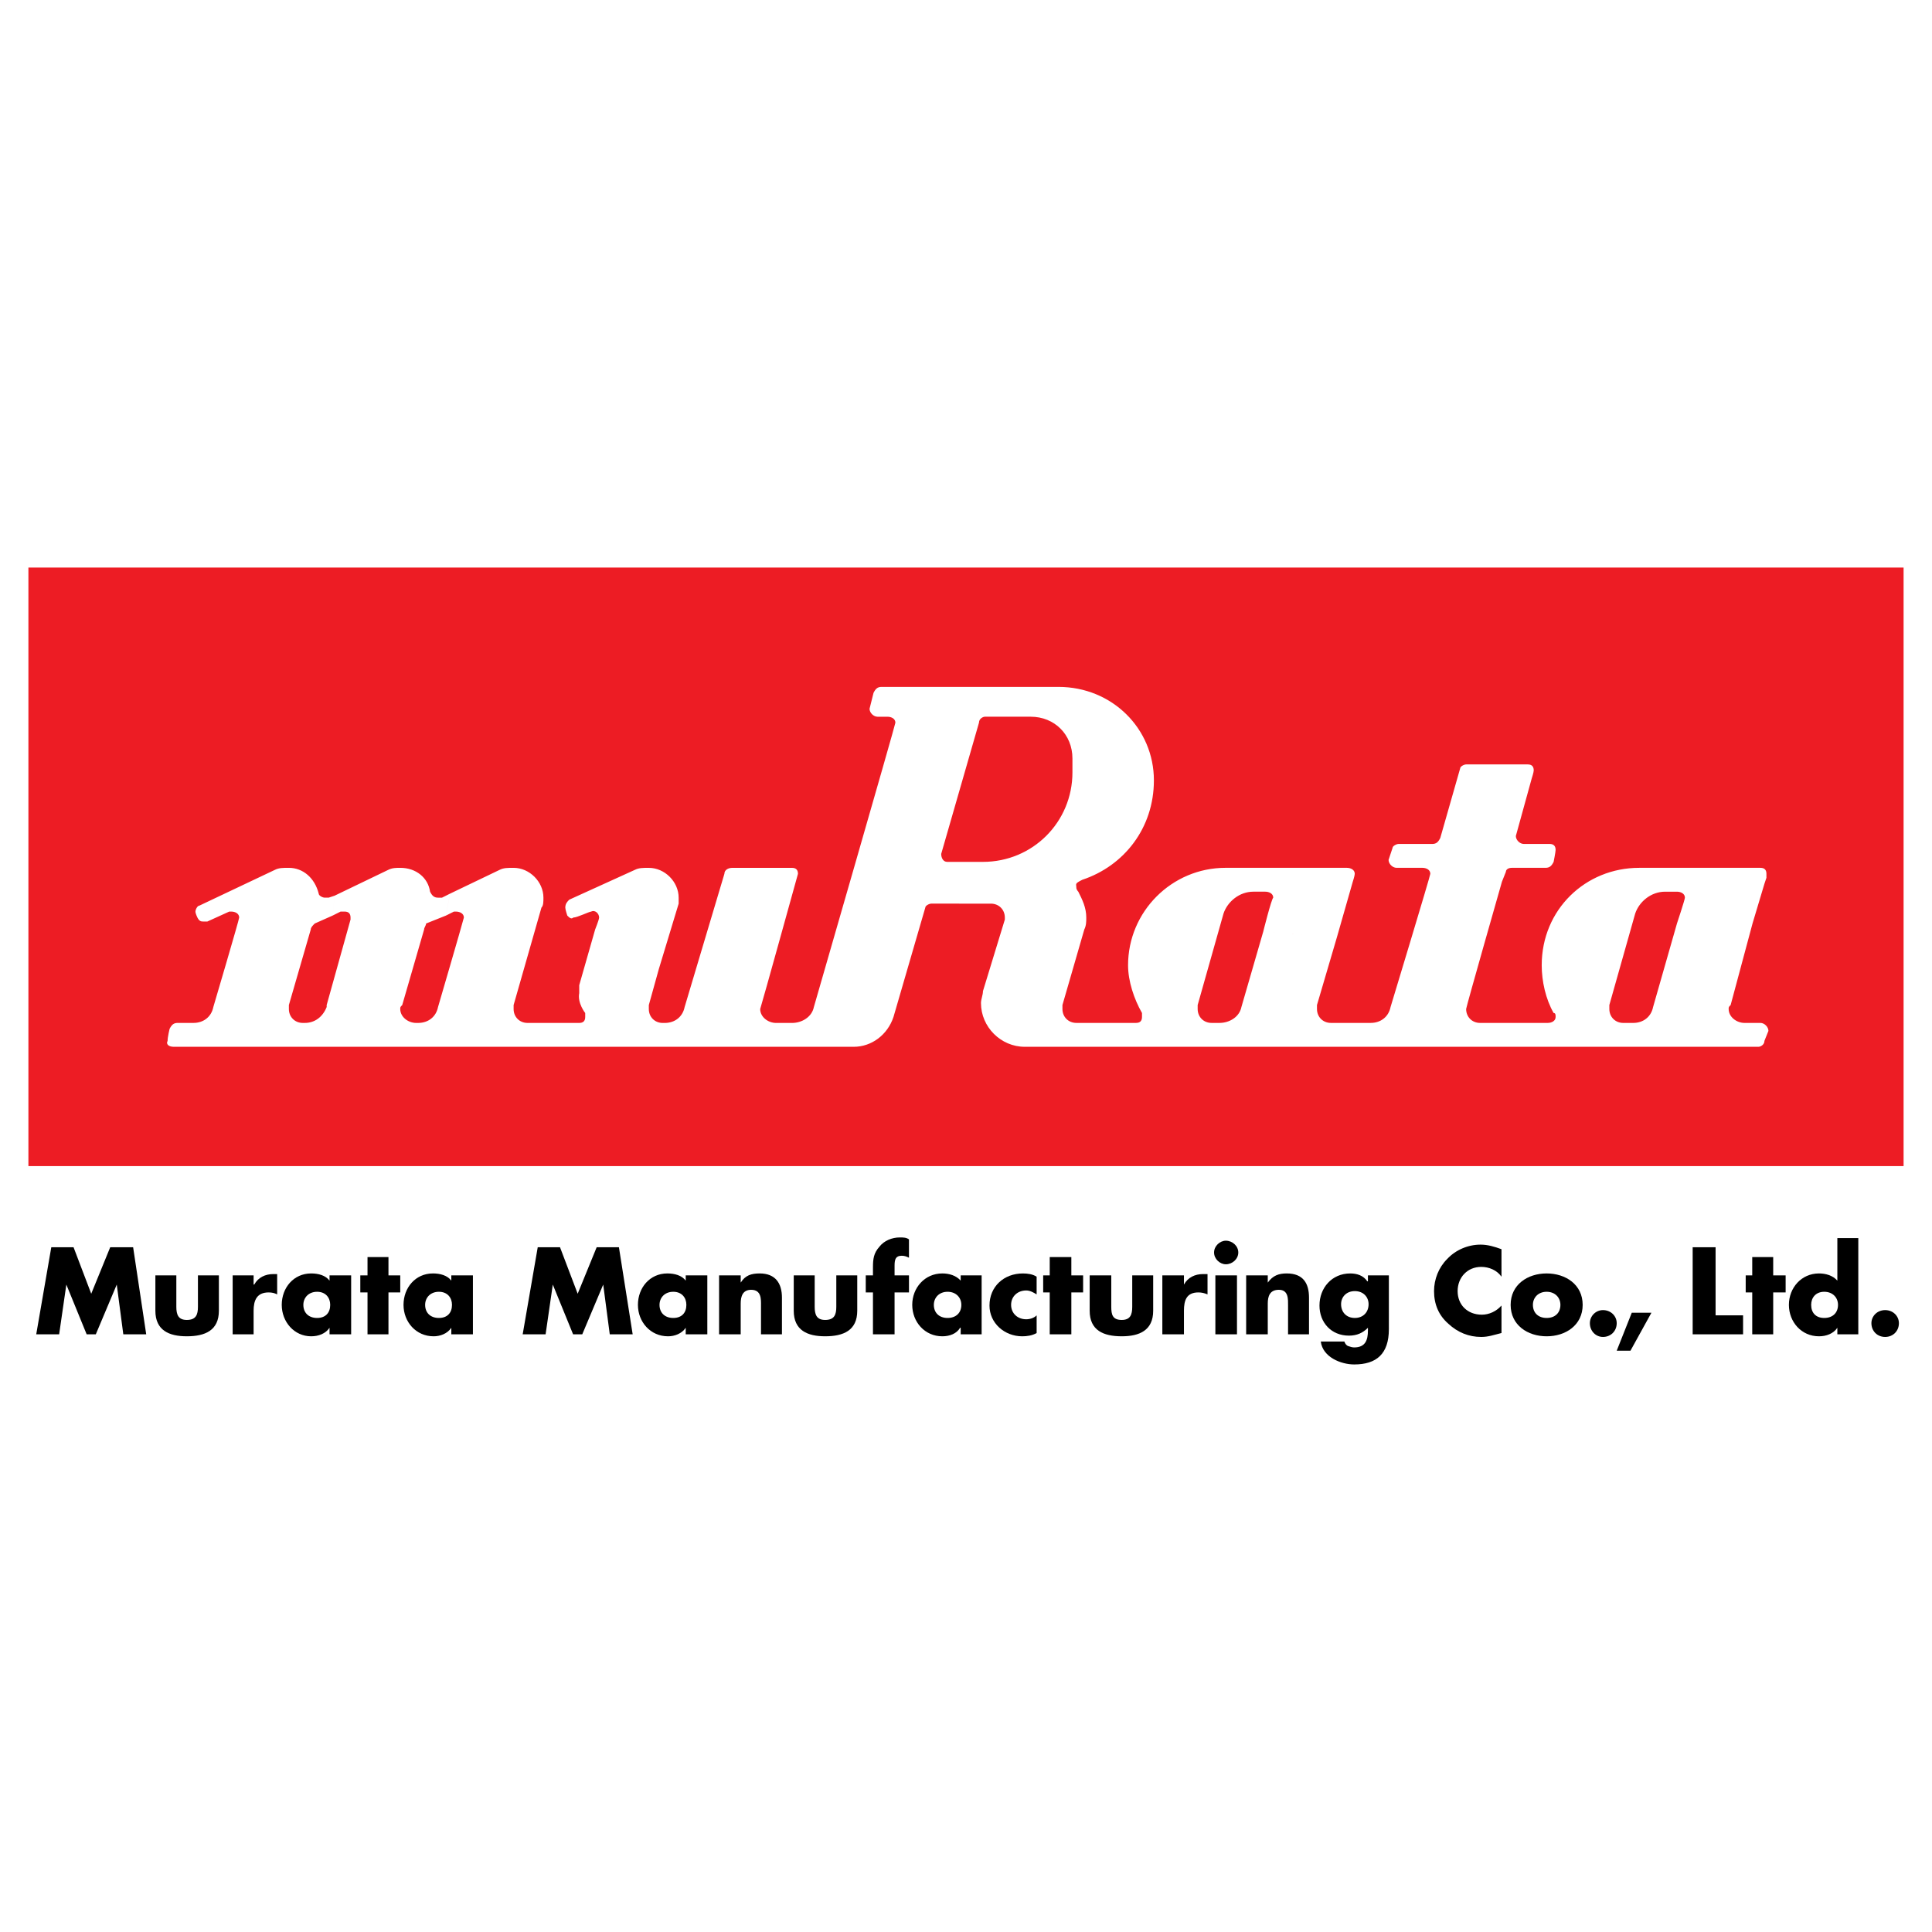 <?xml version="1.0" encoding="utf-8"?>
<!-- Generator: Adobe Illustrator 13.0.0, SVG Export Plug-In . SVG Version: 6.00 Build 14948)  -->
<!DOCTYPE svg PUBLIC "-//W3C//DTD SVG 1.0//EN" "http://www.w3.org/TR/2001/REC-SVG-20010904/DTD/svg10.dtd">
<svg version="1.0" id="Layer_1" xmlns="http://www.w3.org/2000/svg" xmlns:xlink="http://www.w3.org/1999/xlink" x="0px" y="0px"
	 width="192.756px" height="192.756px" viewBox="0 0 192.756 192.756" enable-background="new 0 0 192.756 192.756"
	 xml:space="preserve">
<g>
	<polygon fill-rule="evenodd" clip-rule="evenodd" fill="#FFFFFF" points="0,0 192.756,0 192.756,192.756 0,192.756 0,0 	"/>
	<polygon fill-rule="evenodd" clip-rule="evenodd" fill="#ED1C24" points="2.834,116.342 189.921,116.342 189.921,56.625 
		2.834,56.625 2.834,116.342 	"/>
	<path fill-rule="evenodd" clip-rule="evenodd" fill="#FFFFFF" d="M133.379,93.526l-1.984,6.745c0,0.199,0,0.396,0,0.396
		c0,0.795,0.596,1.389,1.389,1.389h3.969c0.991,0,1.785-0.594,1.983-1.586c0,0,3.968-13.095,3.968-13.293
		c0-0.396-0.396-0.595-0.794-0.595h-2.579c-0.396,0-0.793-0.396-0.793-0.793l0.396-1.19c0-0.198,0.396-0.397,0.596-0.397h3.372
		c0.397,0,0.596-0.198,0.794-0.595l1.984-6.943l0,0c0-0.199,0.396-0.397,0.595-0.397h6.15c0.396,0,0.595,0.198,0.595,0.595
		c0,0.198-0.198,0.793-0.198,0.793l-1.587,5.753c0,0.397,0.396,0.793,0.793,0.793h2.58c0.396,0,0.595,0.199,0.595,0.596
		c0,0.198-0.198,1.19-0.198,1.19c-0.198,0.397-0.396,0.595-0.794,0.595h-3.372c-0.397,0-0.596,0.199-0.596,0.397l-0.396,0.992
		c0,0-3.571,12.5-3.571,12.697c0,0.795,0.595,1.389,1.389,1.389h6.745c0.397,0,0.794-0.197,0.794-0.594c0-0.199,0-0.396-0.198-0.396
		c-0.794-1.389-1.19-3.176-1.19-4.763c0-5.555,4.364-9.721,9.722-9.721h11.507h0.595c0.396,0,0.596,0.199,0.596,0.595
		c0,0.198,0,0.198,0,0.397l-0.199,0.595l-1.189,3.968h-7.539c0,0,0.793-2.381,0.793-2.579c0-0.397-0.396-0.595-0.793-0.595h-1.19
		c-1.39,0-2.579,0.992-2.977,2.182l-2.579,9.126c0,0.199,0,0.396,0,0.396c0,0.795,0.596,1.389,1.389,1.389h0.992
		c0.992,0,1.785-0.594,1.984-1.586l2.381-8.333h7.539l-2.183,8.134c-0.198,0.199-0.198,0.199-0.198,0.396
		c0,0.795,0.793,1.389,1.587,1.389h1.587c0.396,0,0.794,0.398,0.794,0.795l-0.397,0.992c0,0.396-0.396,0.594-0.595,0.594h-71.224
		l0,0h-1.984c-2.381,0-4.364-1.982-4.364-4.363c0-0.396,0.198-0.795,0.198-1.191l2.183-7.142v-0.198
		c0-0.793-0.596-1.389-1.389-1.389h-3.175l0.397-4.167h1.984l0,0c4.96,0,8.928-3.968,8.928-8.928v-1.389
		c0-2.381-1.785-4.166-4.166-4.166h-4.563c-0.198,0-0.595,0.198-0.595,0.595l-3.77,13.094c0,0.397,0.198,0.793,0.595,0.793h1.587
		l-0.397,4.167h-2.777c-0.199,0-0.595,0.198-0.595,0.396l-3.174,10.913c-0.595,1.785-2.183,2.975-3.968,2.975H17.317
		c-0.397,0-0.793-0.197-0.595-0.594c0-0.396,0.198-1.191,0.198-1.191c0.199-0.396,0.397-0.596,0.794-0.596h1.587
		c0.992,0,1.786-0.594,1.984-1.586c0,0,2.579-8.73,2.579-8.928c0-0.397-0.397-0.595-0.794-0.595h-0.198l-2.183,0.992
		c-0.199,0-0.199,0-0.397,0c-0.199,0-0.397,0-0.595-0.396c0,0-0.198-0.397-0.198-0.595s0.198-0.595,0.396-0.595l7.539-3.571l0,0
		c0.397-0.199,0.793-0.199,1.389-0.199c1.389,0,2.58,0.992,2.976,2.579c0,0.199,0.397,0.397,0.595,0.397s0.397,0,0.397,0
		l0.595-0.198l-0.198,1.984l-1.786,0.793c-0.199,0.198-0.397,0.397-0.397,0.595l-2.183,7.539c0,0.199,0,0.199,0,0.396
		c0,0.795,0.596,1.389,1.389,1.389h0.199c0.992,0,1.786-0.594,2.182-1.586v-0.199l2.381-8.531c0,0,0,0,0-0.198
		c0-0.397-0.198-0.595-0.595-0.595c-0.198,0-0.198,0-0.397,0l-0.793,0.397l0.198-1.984l5.356-2.579
		c0.397-0.199,0.794-0.199,1.19-0.199c1.587,0,2.778,0.992,2.976,2.381c0.199,0.397,0.397,0.595,0.794,0.595
		c0.198,0,0.198,0,0.397,0l0.793-0.397l-0.397,2.183l-1.984,0.793c0,0.198-0.198,0.397-0.198,0.595l-2.183,7.539
		c-0.198,0.199-0.198,0.199-0.198,0.396c0,0.795,0.793,1.389,1.587,1.389h0.199c0.992,0,1.786-0.594,1.984-1.586
		c0,0,2.381-8.135,2.579-8.928c0-0.397-0.396-0.595-0.793-0.595h-0.199l-0.793,0.397l0.397-2.183l4.96-2.38
		c0.396-0.199,0.793-0.199,1.389-0.199c1.587,0,2.976,1.389,2.976,2.976c0,0.397,0,0.793-0.198,0.992l-2.777,9.721
		c0,0.199,0,0.199,0,0.396c0,0.795,0.595,1.389,1.389,1.389h5.158c0.397,0,0.596-0.197,0.596-0.594c0-0.199,0-0.396,0-0.396
		s-0.794-0.992-0.596-1.984c0-0.199,0-0.596,0-0.793l1.587-5.556c0,0,0.397-0.992,0.397-1.19c0-0.397-0.397-0.793-0.794-0.595
		c-0.198,0-1.389,0.595-1.786,0.595c-0.198,0.198-0.396,0-0.595-0.198c0,0-0.199-0.595-0.199-0.794c0-0.396,0.199-0.595,0.397-0.793
		l6.547-2.976c0.396-0.199,0.793-0.199,1.389-0.199c1.587,0,2.976,1.389,2.976,2.976c0,0.397,0,0.595,0,0.595l-1.984,6.547
		l-0.992,3.571c0,0.199,0,0.199,0,0.396c0,0.795,0.595,1.389,1.389,1.389h0.199c0.992,0,1.785-0.594,1.984-1.586l3.968-13.293
		c0-0.396,0.396-0.595,0.793-0.595h5.952c0.396,0,0.595,0.199,0.595,0.595c0,0-3.571,12.896-3.77,13.49
		c0,0.795,0.793,1.389,1.587,1.389h1.587c0.992,0,1.984-0.594,2.182-1.586c0,0,8.134-28.172,8.134-28.371
		c0-0.396-0.397-0.595-0.793-0.595h-0.992c-0.396,0-0.793-0.397-0.793-0.794l0.397-1.587c0.198-0.397,0.396-0.595,0.793-0.595
		h17.657c5.356,0,9.522,4.166,9.522,9.324c0,4.762-2.976,8.531-7.142,9.92c-0.794,0.397-0.596,0.397-0.596,0.794
		c0,0.198,0.198,0.396,0.198,0.396c0.397,0.793,0.794,1.587,0.794,2.579c0,0.396,0,0.793-0.198,1.19L106,100.271
		c0,0.199,0,0.199,0,0.396c0,0.795,0.596,1.389,1.389,1.389h5.952c0.396,0,0.596-0.197,0.596-0.594c0-0.199,0-0.396,0-0.396
		c-0.794-1.389-1.39-3.176-1.39-4.763c0-5.356,4.365-9.721,9.722-9.721h11.11h0.992c0.396,0,0.793,0.199,0.793,0.595
		c0,0.198-0.198,0.793-0.198,0.793L133.379,93.526l-7.341-0.595c0,0,0.794-3.175,0.992-3.373c0-0.397-0.396-0.595-0.794-0.595h-1.19
		c-1.389,0-2.579,0.992-2.976,2.182l-2.579,9.126c0,0.199,0,0.396,0,0.396c0,0.795,0.595,1.389,1.389,1.389h0.793
		c0.992,0,1.984-0.594,2.183-1.586l2.183-7.539L133.379,93.526L133.379,93.526z"/>
	<polygon fill-rule="evenodd" clip-rule="evenodd" points="5.117,124.438 7.338,124.438 9.102,129.076 10.996,124.438 
		13.282,124.438 14.588,133.125 12.302,133.125 11.649,128.162 11.649,128.162 9.559,133.125 8.645,133.125 6.619,128.162 
		6.619,128.162 5.901,133.125 3.615,133.125 5.117,124.438 	"/>
	<path fill-rule="evenodd" clip-rule="evenodd" d="M17.593,127.246v3.137c0,0.783,0.196,1.307,1.045,1.307
		c0.915,0,1.11-0.523,1.11-1.307v-3.137h2.09v3.527c0,1.961-1.372,2.549-3.201,2.549c-1.764,0-3.135-0.588-3.135-2.549v-3.527
		H17.593L17.593,127.246z"/>
	<path fill-rule="evenodd" clip-rule="evenodd" d="M25.301,128.162h0.065c0.392-0.719,1.111-1.047,1.895-1.047h0.392v2.025
		c-0.261-0.131-0.522-0.195-0.849-0.195c-1.176,0-1.502,0.783-1.502,1.828v2.352h-2.09v-5.879h2.09V128.162L25.301,128.162z"/>
	<path fill-rule="evenodd" clip-rule="evenodd" d="M35.034,133.125h-2.156v-0.652l0,0c-0.392,0.588-1.11,0.85-1.829,0.85
		c-1.698,0-2.939-1.438-2.939-3.137c0-1.697,1.175-3.135,2.939-3.135c0.719,0,1.437,0.195,1.829,0.719v-0.523h2.156V133.125
		L35.034,133.125z M30.266,130.186c0,0.785,0.522,1.307,1.372,1.307s1.307-0.521,1.307-1.307c0-0.717-0.458-1.305-1.307-1.305
		S30.266,129.469,30.266,130.186L30.266,130.186z"/>
	<polygon fill-rule="evenodd" clip-rule="evenodd" points="38.757,133.125 36.667,133.125 36.667,128.945 35.948,128.945 
		35.948,127.246 36.667,127.246 36.667,125.418 38.757,125.418 38.757,127.246 39.933,127.246 39.933,128.945 38.757,128.945 
		38.757,133.125 	"/>
	<path fill-rule="evenodd" clip-rule="evenodd" d="M47.184,133.125h-2.156v-0.652l0,0c-0.392,0.588-1.11,0.85-1.764,0.85
		c-1.764,0-3.005-1.438-3.005-3.137c0-1.697,1.176-3.135,2.939-3.135c0.719,0,1.437,0.195,1.829,0.719v-0.523h2.156V133.125
		L47.184,133.125z M42.416,130.186c0,0.785,0.522,1.307,1.372,1.307s1.307-0.521,1.307-1.307c0-0.717-0.458-1.305-1.307-1.305
		S42.416,129.469,42.416,130.186L42.416,130.186z"/>
	<polygon fill-rule="evenodd" clip-rule="evenodd" points="53.65,124.438 55.872,124.438 57.635,129.076 59.53,124.438 
		61.75,124.438 63.122,133.125 60.836,133.125 60.183,128.162 60.183,128.162 58.092,133.125 57.178,133.125 55.153,128.162 
		55.153,128.162 54.435,133.125 52.148,133.125 53.65,124.438 	"/>
	<path fill-rule="evenodd" clip-rule="evenodd" d="M70.569,133.125h-2.155v-0.652l0,0c-0.392,0.588-1.111,0.85-1.764,0.85
		c-1.764,0-3.004-1.438-3.004-3.137c0-1.697,1.175-3.135,2.939-3.135c0.719,0,1.438,0.195,1.83,0.719v-0.523h2.155V133.125
		L70.569,133.125z M65.8,130.186c0,0.785,0.523,1.307,1.372,1.307c0.85,0,1.307-0.521,1.307-1.307c0-0.717-0.457-1.305-1.307-1.305
		C66.323,128.881,65.8,129.469,65.8,130.186L65.8,130.186z"/>
	<path fill-rule="evenodd" clip-rule="evenodd" d="M73.9,127.965L73.9,127.965c0.457-0.719,1.045-0.914,1.894-0.914
		c1.568,0,2.221,0.98,2.221,2.418v3.656h-2.09v-2.873c0-0.588,0.065-1.568-0.98-1.568c-0.849,0-1.045,0.654-1.045,1.373v3.068
		h-2.156v-5.879H73.9V127.965L73.9,127.965z"/>
	<path fill-rule="evenodd" clip-rule="evenodd" d="M81.282,127.246v3.137c0,0.783,0.196,1.307,1.045,1.307
		c0.915,0,1.111-0.523,1.111-1.307v-3.137h2.09v3.527c0,1.961-1.372,2.549-3.201,2.549c-1.764,0-3.135-0.588-3.135-2.549v-3.527
		H81.282L81.282,127.246z"/>
	<path fill-rule="evenodd" clip-rule="evenodd" d="M89.251,133.125h-2.156v-4.18h-0.719v-1.699h0.719v-0.783
		c0-0.85,0.065-1.438,0.653-2.09c0.457-0.588,1.241-0.914,2.025-0.914c0.326,0,0.653,0,0.914,0.195v1.828
		c-0.261-0.129-0.457-0.195-0.718-0.195c-0.588,0-0.718,0.326-0.718,0.98v0.979h1.437v1.699h-1.437V133.125L89.251,133.125z"/>
	<path fill-rule="evenodd" clip-rule="evenodd" d="M97.938,133.125h-2.09v-0.652h-0.065c-0.327,0.588-1.045,0.85-1.764,0.85
		c-1.764,0-3.005-1.438-3.005-3.137c0-1.697,1.241-3.135,3.005-3.135c0.653,0,1.372,0.195,1.829,0.719v-0.523h2.09V133.125
		L97.938,133.125z M93.17,130.186c0,0.785,0.523,1.307,1.372,1.307c0.85,0,1.372-0.521,1.372-1.307c0-0.717-0.522-1.305-1.372-1.305
		C93.693,128.881,93.17,129.469,93.17,130.186L93.17,130.186z"/>
	<path fill-rule="evenodd" clip-rule="evenodd" d="M103.426,129.141c-0.327-0.195-0.653-0.391-1.045-0.391
		c-0.85,0-1.503,0.588-1.503,1.436c0,0.85,0.653,1.438,1.503,1.438c0.392,0,0.783-0.131,1.045-0.391v1.764
		c-0.457,0.26-0.98,0.326-1.438,0.326c-1.764,0-3.266-1.307-3.266-3.07c0-1.895,1.437-3.201,3.331-3.201
		c0.457,0,0.979,0.064,1.372,0.326V129.141L103.426,129.141z"/>
	<polygon fill-rule="evenodd" clip-rule="evenodd" points="106.888,133.125 104.732,133.125 104.732,128.945 104.078,128.945 
		104.078,127.246 104.732,127.246 104.732,125.418 106.888,125.418 106.888,127.246 108.063,127.246 108.063,128.945 
		106.888,128.945 106.888,133.125 	"/>
	<path fill-rule="evenodd" clip-rule="evenodd" d="M110.872,127.246v3.137c0,0.783,0.131,1.307,1.045,1.307
		c0.85,0,1.046-0.523,1.046-1.307v-3.137h2.09v3.527c0,1.961-1.372,2.549-3.136,2.549c-1.829,0-3.2-0.588-3.2-2.549v-3.527H110.872
		L110.872,127.246z"/>
	<path fill-rule="evenodd" clip-rule="evenodd" d="M118.123,128.162L118.123,128.162c0.392-0.719,1.11-1.047,1.895-1.047h0.457
		v2.025c-0.327-0.131-0.588-0.195-0.914-0.195c-1.177,0-1.438,0.783-1.438,1.828v2.352h-2.156v-5.879h2.156V128.162L118.123,128.162
		z"/>
	<path fill-rule="evenodd" clip-rule="evenodd" d="M121.258,127.246h2.156v5.879h-2.156V127.246L121.258,127.246z M123.545,124.961
		c0,0.652-0.589,1.176-1.241,1.176c-0.588,0-1.176-0.523-1.176-1.176s0.588-1.176,1.176-1.176
		C122.956,123.785,123.545,124.309,123.545,124.961L123.545,124.961z"/>
	<path fill-rule="evenodd" clip-rule="evenodd" d="M126.484,127.965L126.484,127.965c0.522-0.719,1.11-0.914,1.894-0.914
		c1.634,0,2.222,0.98,2.222,2.418v3.656h-2.091v-2.873c0-0.588,0.065-1.568-0.914-1.568c-0.915,0-1.11,0.654-1.11,1.373v3.068
		h-2.156v-5.879h2.156V127.965L126.484,127.965z"/>
	<path fill-rule="evenodd" clip-rule="evenodd" d="M138.568,132.604c0,2.482-1.241,3.527-3.462,3.527
		c-1.307,0-3.136-0.719-3.331-2.287h2.352c0.065,0.197,0.195,0.393,0.392,0.457c0.195,0.066,0.392,0.131,0.588,0.131
		c1.11,0,1.372-0.719,1.372-1.697v-0.262c-0.522,0.523-1.11,0.783-1.895,0.783c-1.764,0-2.939-1.307-2.939-3.004
		c0-1.764,1.241-3.201,3.069-3.201c0.654,0,1.307,0.195,1.699,0.783h0.065v-0.588h2.09V132.604L138.568,132.604z M133.8,130.121
		c0,0.783,0.522,1.371,1.372,1.371c0.849,0,1.372-0.588,1.372-1.371c0-0.719-0.523-1.307-1.372-1.307
		C134.322,128.814,133.8,129.402,133.8,130.121L133.8,130.121z"/>
	<path fill-rule="evenodd" clip-rule="evenodd" d="M149.804,127.377c-0.457-0.652-1.241-0.979-2.025-0.979
		c-1.371,0-2.351,1.045-2.351,2.416s0.979,2.352,2.416,2.352c0.719,0,1.438-0.326,1.96-0.914v2.744
		c-0.784,0.195-1.307,0.391-2.025,0.391c-1.24,0-2.351-0.457-3.266-1.307c-0.979-0.848-1.438-1.959-1.438-3.266
		c0-1.176,0.458-2.352,1.307-3.201c0.85-0.914,2.091-1.436,3.332-1.436c0.718,0,1.371,0.195,2.09,0.457V127.377L149.804,127.377z"/>
	<path fill-rule="evenodd" clip-rule="evenodd" d="M157.903,130.186c0,2.025-1.698,3.137-3.593,3.137
		c-1.894,0-3.593-1.111-3.593-3.137c0-2.023,1.699-3.135,3.593-3.135C156.205,127.051,157.903,128.162,157.903,130.186
		L157.903,130.186z M152.939,130.186c0,0.785,0.522,1.307,1.371,1.307c0.85,0,1.372-0.521,1.372-1.307
		c0-0.717-0.522-1.305-1.372-1.305C153.462,128.881,152.939,129.469,152.939,130.186L152.939,130.186z"/>
	<path fill-rule="evenodd" clip-rule="evenodd" d="M161.3,132.016c0,0.783-0.588,1.371-1.371,1.371
		c-0.719,0-1.307-0.588-1.307-1.371c0-0.719,0.588-1.307,1.307-1.307C160.712,130.709,161.3,131.297,161.3,132.016L161.3,132.016z"
		/>
	<polygon fill-rule="evenodd" clip-rule="evenodd" points="164.763,130.971 162.672,134.76 161.3,134.76 162.803,130.971 
		164.763,130.971 	"/>
	<polygon fill-rule="evenodd" clip-rule="evenodd" points="171.164,131.232 173.907,131.232 173.907,133.125 168.878,133.125 
		168.878,124.438 171.164,124.438 171.164,131.232 	"/>
	<polygon fill-rule="evenodd" clip-rule="evenodd" points="176.912,133.125 174.821,133.125 174.821,128.945 174.169,128.945 
		174.169,127.246 174.821,127.246 174.821,125.418 176.912,125.418 176.912,127.246 178.153,127.246 178.153,128.945 
		176.912,128.945 176.912,133.125 	"/>
	<path fill-rule="evenodd" clip-rule="evenodd" d="M183.313,132.473L183.313,132.473c-0.392,0.588-1.11,0.85-1.829,0.85
		c-1.764,0-3.005-1.438-3.005-3.137c0-1.697,1.241-3.135,3.005-3.135c0.653,0,1.372,0.195,1.829,0.719v-4.246h2.09v9.602h-2.09
		V132.473L183.313,132.473z M180.701,130.186c0,0.785,0.457,1.307,1.306,1.307c0.85,0,1.372-0.521,1.372-1.307
		c0-0.717-0.522-1.305-1.372-1.305C181.158,128.881,180.701,129.469,180.701,130.186L180.701,130.186z"/>
	<path fill-rule="evenodd" clip-rule="evenodd" d="M189.454,132.016c0,0.783-0.588,1.371-1.372,1.371s-1.372-0.588-1.372-1.371
		c0-0.719,0.588-1.307,1.372-1.307S189.454,131.297,189.454,132.016L189.454,132.016z"/>
</g>
</svg>
